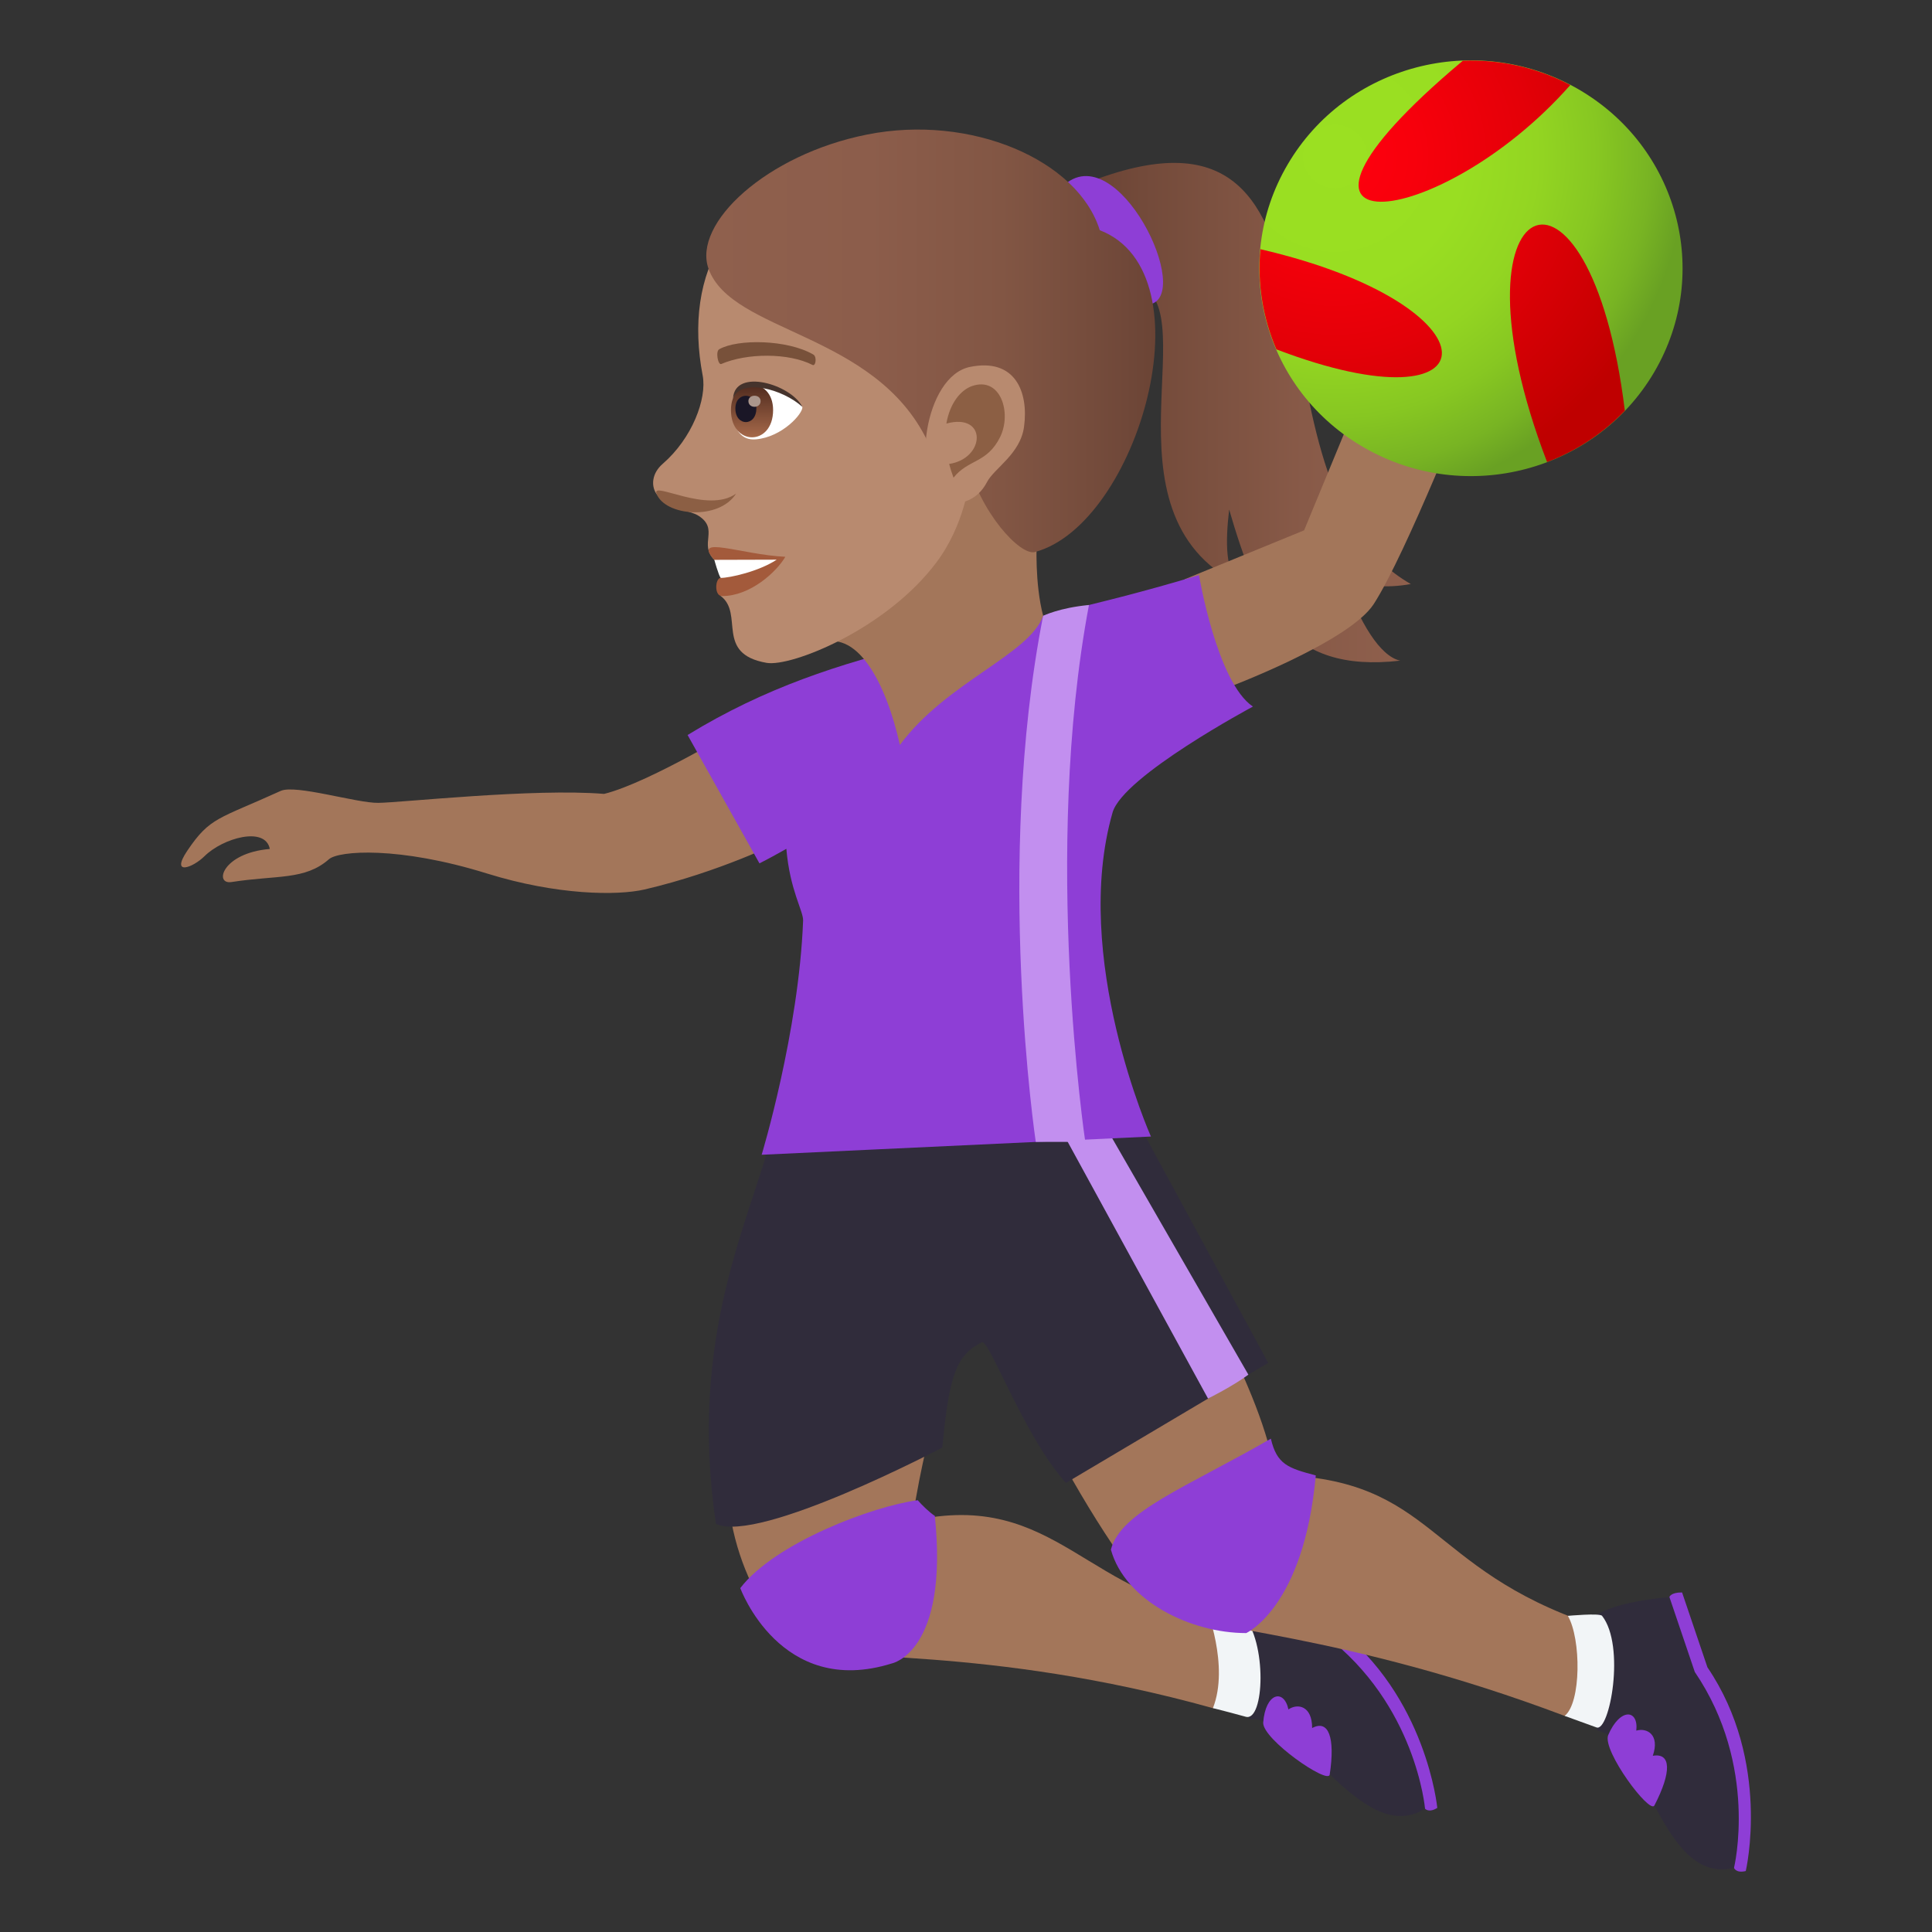 <?xml version="1.0" encoding="utf-8"?>
<!-- Generator: Adobe Illustrator 15.0.0, SVG Export Plug-In . SVG Version: 6.00 Build 0)  -->
<!DOCTYPE svg PUBLIC "-//W3C//DTD SVG 1.1//EN" "http://www.w3.org/Graphics/SVG/1.1/DTD/svg11.dtd">
<svg version="1.1" id="Layer_1" xmlns:x="http://ns.adobe.com/Extensibility/1.0/" xmlns:i="http://ns.adobe.com/AdobeIllustrator/10.0/" xmlns:graph="http://ns.adobe.com/Graphs/1.0/"
	 xmlns="http://www.w3.org/2000/svg" xmlns:xlink="http://www.w3.org/1999/xlink" xmlns:a="http://ns.adobe.com/AdobeSVGViewerExtensions/3.0/"
	 x="0px" y="0px" width="64px" height="64px" viewBox="0 0 64 64" enable-background="new 0 0 64 64" xml:space="preserve">
<rect x="0" y="0" width="64" height="64" fill="#333333" stroke="none"/>
<linearGradient id="SVGID_1_" gradientUnits="userSpaceOnUse" x1="36.19" y1="13.666" x2="46.735" y2="13.666">
	<stop  offset="0" style="stop-color:#6B4435"/>
	<stop  offset="0.158" style="stop-color:#734A3A"/>
	<stop  offset="0.664" style="stop-color:#885A48"/>
	<stop  offset="1" style="stop-color:#8F604D"/>
	<a:midPointStop  offset="0" style="stop-color:#6B4435"/>
	<a:midPointStop  offset="0.382" style="stop-color:#6B4435"/>
	<a:midPointStop  offset="1" style="stop-color:#8F604D"/>
</linearGradient>
<path fill="url(#SVGID_1_)" d="M44.526,19.179c0.639,0.234,1.365,0.32,2.209,0.168C40.751,15.935,45.581,2.435,36.19,5.986
	l1.316,3.385c2.654,0.514-1.297,7.586,3.563,10c-0.479-0.449-0.479-1.385-0.352-2.492c0.932,3.182,1.912,5.438,5.666,5.006
	C45.708,21.738,45.04,20.609,44.526,19.179z"/>
<path fill="#8E3ED6" d="M35.376,6.029c-1.115,0.781,0.271,3.936,2.51,4.068C39.722,10.212,37.216,4.74,35.376,6.029z"/>
<path fill="#A3765A" d="M24.698,23.986c0,0-3.166,1.938-4.686,2.313c-2.336-0.193-6.744,0.291-7.484,0.297
	c-0.717,0.008-2.742-0.619-3.23-0.396c-2.074,0.943-2.338,0.863-3.092,1.979c-0.57,0.846,0.18,0.568,0.57,0.182
	c0.604-0.598,2.014-1.002,2.162-0.238c-1.58,0.133-1.855,1.186-1.27,1.096c1.508-0.236,2.43-0.055,3.229-0.756
	c0.322-0.283,2.309-0.438,5.236,0.473c2.313,0.719,4.316,0.738,5.219,0.529c2.5-0.584,4.492-1.582,4.492-1.582L24.698,23.986z"/>
<path fill="#8E3ED6" d="M57.831,61.98c0,0,0.854-3.619-1.27-6.748l-0.84-2.48c-0.379-0.004-0.42,0.152-0.42,0.152
	s-0.617,2.43,2.139,8.971C57.44,61.875,57.507,62.061,57.831,61.98z"/>
<path fill="#302C3B" d="M52.925,57.328c1.586,0.332,2.123,5.141,4.516,4.547c0,0,0.826-3.363-1.299-6.49l-0.84-2.48
	C51.204,53.287,51.983,54.764,52.925,57.328z"/>
<path fill="#8E3ED6" d="M54.804,59.809c0.576-1.111,0.555-1.754-0.053-1.646c0.242-0.705-0.197-0.936-0.547-0.834
	c0.082-0.707-0.539-0.768-0.932,0.152C53.075,58,54.649,60.107,54.804,59.809z"/>
<path fill="#8E3ED6" d="M47.612,59.889c0,0-0.352-3.701-3.369-5.994l-1.592-2.086c-0.361,0.115-0.352,0.277-0.352,0.277
	s0.195,2.5,4.906,7.828C47.206,59.914,47.329,60.066,47.612,59.889z"/>
<path fill="#302C3B" d="M41.411,56.957c1.607-0.186,3.721,4.275,5.795,2.957c0,0-0.295-3.449-3.313-5.742L42.3,52.086
	C38.54,53.746,39.692,54.826,41.411,56.957z"/>
<path fill="#8E3ED6" d="M44.048,58.787c0.188-1.234-0.039-1.836-0.582-1.543c0.002-0.744-0.486-0.824-0.785-0.617
	c-0.148-0.695-0.76-0.557-0.836,0.438C41.825,57.621,43.995,59.121,44.048,58.787z"/>
<path fill="#A3765A" d="M40.839,53.494c-4.814-0.416-5.803-4.188-10.621-3.115c0.299-1.961,0.686-3.285,0.686-3.285
	s-4.793,0.762-6.756,0.813c-0.432,3.611,1.619,6.266,2.336,6.635c1.033,0.535,6.15-0.057,13.697,2.043
	C40.798,56.754,41.157,53.521,40.839,53.494z"/>
<path fill="#F2F5F7" d="M41.169,53.494c-0.211-0.229-1.221-0.266-1.221-0.266s0.785,1.949,0.232,3.355
	c0.359,0.092,0.721,0.184,1.088,0.287C41.884,57.043,41.987,54.387,41.169,53.494z"/>
<path fill="#8E3ED6" d="M30.401,49.697c0.125,0.146,0.402,0.418,0.566,0.518c0.469,4.52-1.426,4.889-1.426,4.889
	c-3.689,1.154-5.018-2.496-5.018-2.496C25.669,51.107,28.927,49.887,30.401,49.697z"/>
<path fill="#A3765A" d="M52.765,53.824c-5.578-1.869-5.201-4.832-10.498-4.969c-0.391-1.945-1.129-3.344-1.76-4.789
	c-1.926,0.496-3.678,3.295-5.504,4.006c1.381,2.586,2.971,4.846,3.652,5.277c0.98,0.625,5.85,0.727,13.176,3.492
	C52.429,57.066,53.067,53.926,52.765,53.824z"/>
<path fill="#F2F5F7" d="M53.071,53.527c-0.074-0.098-1.133,0-1.133,0c0.443,0.77,0.443,2.883-0.107,3.314
	c0.348,0.123,0.695,0.256,1.057,0.383C53.321,57.377,53.853,54.523,53.071,53.527z"/>
<path fill="#8E3ED6" d="M42.099,47.658c0.199,0.852,0.568,0.975,1.488,1.217c-0.395,4.369-2.305,5.223-2.305,5.223
	c-1.842,0-4.012-1.068-4.482-2.764C37.122,50.072,39.3,49.27,42.099,47.658z"/>
<path fill="#302C3B" d="M37.899,37.563H25.573c-0.709,2.857-2.785,6.641-1.857,12.916c1.418,0.676,7.5-2.527,7.5-2.527
	c0.225-2.426,0.475-3.068,1.309-3.488c0.24-0.121,1.395,3.117,2.785,4.66l6.701-3.977L37.899,37.563z"/>
<path fill="#C28FEF" d="M41.354,45.537c-0.488,0.367-1.336,0.793-1.336,0.793l-4.793-8.768h1.535L41.354,45.537z"/>
<path fill="#A3765A" d="M43.2,17.568l2.471-5.977l3.057,1.297c0,0-2.145,5.451-3.219,7.119c-0.822,1.273-4.912,2.797-4.912,2.797
	l-1.354-3.615L43.2,17.568z"/>
<radialGradient id="SVGID_2_" cx="43.715" cy="5.18" r="11.543" gradientTransform="matrix(1.008 0 0 1 0.164 0)" gradientUnits="userSpaceOnUse">
	<stop  offset="0" style="stop-color:#9BE022"/>
	<stop  offset="0.365" style="stop-color:#99DE22"/>
	<stop  offset="0.576" style="stop-color:#93D522"/>
	<stop  offset="0.748" style="stop-color:#87C722"/>
	<stop  offset="0.897" style="stop-color:#78B423"/>
	<stop  offset="1" style="stop-color:#69A123"/>
	<a:midPointStop  offset="0" style="stop-color:#9BE022"/>
	<a:midPointStop  offset="0.806" style="stop-color:#9BE022"/>
	<a:midPointStop  offset="1" style="stop-color:#69A123"/>
</radialGradient>
<path fill="url(#SVGID_2_)" d="M52.229,2.923c3.355,1.902,4.504,6.111,2.568,9.406c-1.938,3.295-6.223,4.42-9.574,2.518
	c-3.352-1.898-4.504-6.107-2.566-9.402C44.593,2.148,48.88,1.023,52.229,2.923z"/>
<radialGradient id="SVGID_3_" cx="43.715" cy="5.18" r="11.543" gradientTransform="matrix(1.008 0 0 1 0.164 0)" gradientUnits="userSpaceOnUse">
	<stop  offset="0" style="stop-color:#FF000E"/>
	<stop  offset="0.224" style="stop-color:#F8000C"/>
	<stop  offset="0.553" style="stop-color:#E40008"/>
	<stop  offset="0.945" style="stop-color:#C40001"/>
	<stop  offset="1" style="stop-color:#BF0000"/>
	<a:midPointStop  offset="0" style="stop-color:#FF000E"/>
	<a:midPointStop  offset="0.624" style="stop-color:#FF000E"/>
	<a:midPointStop  offset="1" style="stop-color:#BF0000"/>
</radialGradient>
<path fill="url(#SVGID_3_)" d="M52.019,2.816c-4.373,4.961-11.184,5.605-3.611-0.762c0.018-0.016,0.035-0.029,0.051-0.043
	C49.663,1.964,50.89,2.224,52.019,2.816z"/>
<radialGradient id="SVGID_4_" cx="43.716" cy="5.18" r="11.542" gradientTransform="matrix(1.008 0 0 1 0.164 0)" gradientUnits="userSpaceOnUse">
	<stop  offset="0" style="stop-color:#FF000E"/>
	<stop  offset="0.224" style="stop-color:#F8000C"/>
	<stop  offset="0.553" style="stop-color:#E40008"/>
	<stop  offset="0.945" style="stop-color:#C40001"/>
	<stop  offset="1" style="stop-color:#BF0000"/>
	<a:midPointStop  offset="0" style="stop-color:#FF000E"/>
	<a:midPointStop  offset="0.624" style="stop-color:#FF000E"/>
	<a:midPointStop  offset="1" style="stop-color:#BF0000"/>
</radialGradient>
<path fill="url(#SVGID_4_)" d="M51.249,15.306c-3.484-9.078,1.418-11.145,2.576-1.701C53.091,14.367,52.21,14.943,51.249,15.306z"/>
<radialGradient id="SVGID_5_" cx="43.716" cy="5.179" r="11.546" gradientTransform="matrix(1.008 0 0 1 0.164 0)" gradientUnits="userSpaceOnUse">
	<stop  offset="0" style="stop-color:#FF000E"/>
	<stop  offset="0.224" style="stop-color:#F8000C"/>
	<stop  offset="0.553" style="stop-color:#E40008"/>
	<stop  offset="0.945" style="stop-color:#C40001"/>
	<stop  offset="1" style="stop-color:#BF0000"/>
	<a:midPointStop  offset="0" style="stop-color:#FF000E"/>
	<a:midPointStop  offset="0.624" style="stop-color:#FF000E"/>
	<a:midPointStop  offset="1" style="stop-color:#BF0000"/>
</radialGradient>
<path fill="url(#SVGID_5_)" d="M41.753,8.255c7.998,1.857,7.854,6.111,0.529,3.318C41.833,10.531,41.646,9.392,41.753,8.255z"/>
<path fill="#8E3ED6" d="M41.505,23.406c-1.193-0.799-1.787-4.355-1.787-4.355c-7.102,2.152-11.801,2.152-16.941,5.297l2.381,4.252
	c0.297-0.15,0.596-0.314,0.891-0.482c0.117,1.377,0.566,2.064,0.555,2.377c-0.141,3.694-1.373,7.758-1.373,7.758l12.895-0.604
	c0,0-2.646-5.934-1.271-10.733C37.2,25.708,41.505,23.406,41.505,23.406z"/>
<path fill="#C28FEF" d="M36.073,20.041c-0.988,0.094-1.518,0.359-1.518,0.359c-1.619,8.229-0.244,17.426-0.244,17.426h1.641
	C35.952,37.826,34.521,28.273,36.073,20.041z"/>
<path fill="#A3765A" d="M27.058,21.359c1.328-0.633,2.299,1.287,2.752,3.318c1.531-2.078,4.281-2.984,4.746-4.277
	c-0.285-1.088-0.213-2.438-0.213-2.438C33.458,17.457,30.536,10.576,27.058,21.359z"/>
<path fill="#B88A6F" d="M28.138,5.519c-4.033,0.645-5.512,3.525-4.861,6.92c0.146,0.768-0.348,2.08-1.322,2.924
	c-0.355,0.307-0.393,0.713-0.219,0.984c0.342,0.533,1.09,0.537,1.402,0.738c0.699,0.445-0.002,0.938,0.525,1.461
	c0.238,0.24,0.924-0.076,0.201,1.189c0.803,0.588-0.201,1.922,1.531,2.223c0.822,0.141,3.975-1.119,5.631-3.336
	c0.936-1.252,1.086-2.709,1.086-2.709c3.096-0.893,4.189-3.596,3.521-6.424C34.7,5.535,30.753,5.101,28.138,5.519z"/>
<path fill="#A35A3B" d="M23.663,18.546c0.379,0.232,0.211,0.598,0.211,0.598c-0.182,0-0.225,0.602,0.045,0.602
	c0.943,0,1.811-0.811,2.096-1.301C24.534,18.371,22.911,17.703,23.663,18.546z"/>
<path fill="#FFFFFF" d="M23.663,18.546c0,0,0.143,0.518,0.211,0.598c0.299,0,1.262-0.213,1.855-0.604L23.663,18.546z"/>
<linearGradient id="SVGID_6_" gradientUnits="userSpaceOnUse" x1="23.397" y1="11.294" x2="38.27" y2="11.294">
	<stop  offset="0" style="stop-color:#8F604D"/>
	<stop  offset="0.362" style="stop-color:#8C5D4B"/>
	<stop  offset="0.659" style="stop-color:#825644"/>
	<stop  offset="0.933" style="stop-color:#704839"/>
	<stop  offset="1" style="stop-color:#6B4435"/>
	<a:midPointStop  offset="0" style="stop-color:#8F604D"/>
	<a:midPointStop  offset="0.746" style="stop-color:#8F604D"/>
	<a:midPointStop  offset="1" style="stop-color:#6B4435"/>
</linearGradient>
<path fill="url(#SVGID_6_)" d="M36.431,7.626c-0.723-2.328-4.271-3.854-7.703-3.17c-3.338,0.66-5.797,2.951-5.256,4.449
	c0.77,2.127,5.486,2.088,7.242,5.688c0.023,0.246,1.27,0.418,1.322,0.635c0.42,1.742,1.758,3.189,2.246,3.059
	C37.69,17.376,40.106,9.041,36.431,7.626z"/>
<path fill="#8C5F44" d="M21.747,16.351c0.279,0.744,2.064,0.904,2.637,0C23.442,17.033,21.583,15.919,21.747,16.351z"/>
<path fill="#B88A6F" d="M32.126,12.156c-1.504,0.313-1.975,3.711-0.848,4.449c0.158,0.104,0.984,0.195,1.418-0.637
	c0.242-0.461,1.107-0.93,1.227-1.834C34.079,12.976,33.624,11.847,32.126,12.156z"/>
<path id="Path_1936_" fill="#8C5F44" d="M32.204,12.787c-0.381,0.131-0.74,0.572-0.854,1.244c1.357-0.367,1.295,1.156,0.092,1.338
	c0.039,0.146,0.086,0.299,0.145,0.455c0.479-0.613,1.113-0.471,1.545-1.35C33.519,13.683,33.153,12.464,32.204,12.787z"/>
<path id="Path_1935_" fill="#78513A" d="M26.938,11.742c-0.857-0.496-2.5-0.52-3.111-0.174c-0.131,0.066-0.043,0.535,0.066,0.49
	c0.852-0.367,2.227-0.375,3.023,0.031C27.024,12.144,27.069,11.81,26.938,11.742z"/>
<path fill="#FFFFFF" d="M26.581,13.48c0.02,0.219-0.668,1-1.543,1.074c-0.5,0.043-0.678-0.344-0.789-0.76
	C24.14,12.14,26.089,12.728,26.581,13.48z"/>
<linearGradient id="Path_1_" gradientUnits="userSpaceOnUse" x1="24.912" y1="14.487" x2="24.912" y2="12.744">
	<stop  offset="0" style="stop-color:#A6694A"/>
	<stop  offset="1" style="stop-color:#4F2A1E"/>
	<a:midPointStop  offset="0" style="stop-color:#A6694A"/>
	<a:midPointStop  offset="0.5" style="stop-color:#A6694A"/>
	<a:midPointStop  offset="1" style="stop-color:#4F2A1E"/>
</linearGradient>
<path id="Path_1934_" fill="url(#Path_1_)" d="M24.214,13.583c0,1.205,1.396,1.205,1.396,0
	C25.61,12.464,24.214,12.464,24.214,13.583z"/>
<path id="Path_1933_" fill="#1A1626" d="M24.36,13.531c0,0.602,0.695,0.602,0.695,0C25.056,12.97,24.36,12.97,24.36,13.531z"/>
<path id="Path_1932_" fill="#AB968C" d="M24.792,13.287c0,0.252,0.404,0.252,0.404,0C25.196,13.05,24.792,13.05,24.792,13.287z"/>
<path fill="#45332C" d="M26.581,13.48c-0.377-0.752-2.246-1.299-2.297-0.283C24.548,12.515,25.935,12.888,26.581,13.48z"/>
</svg>
